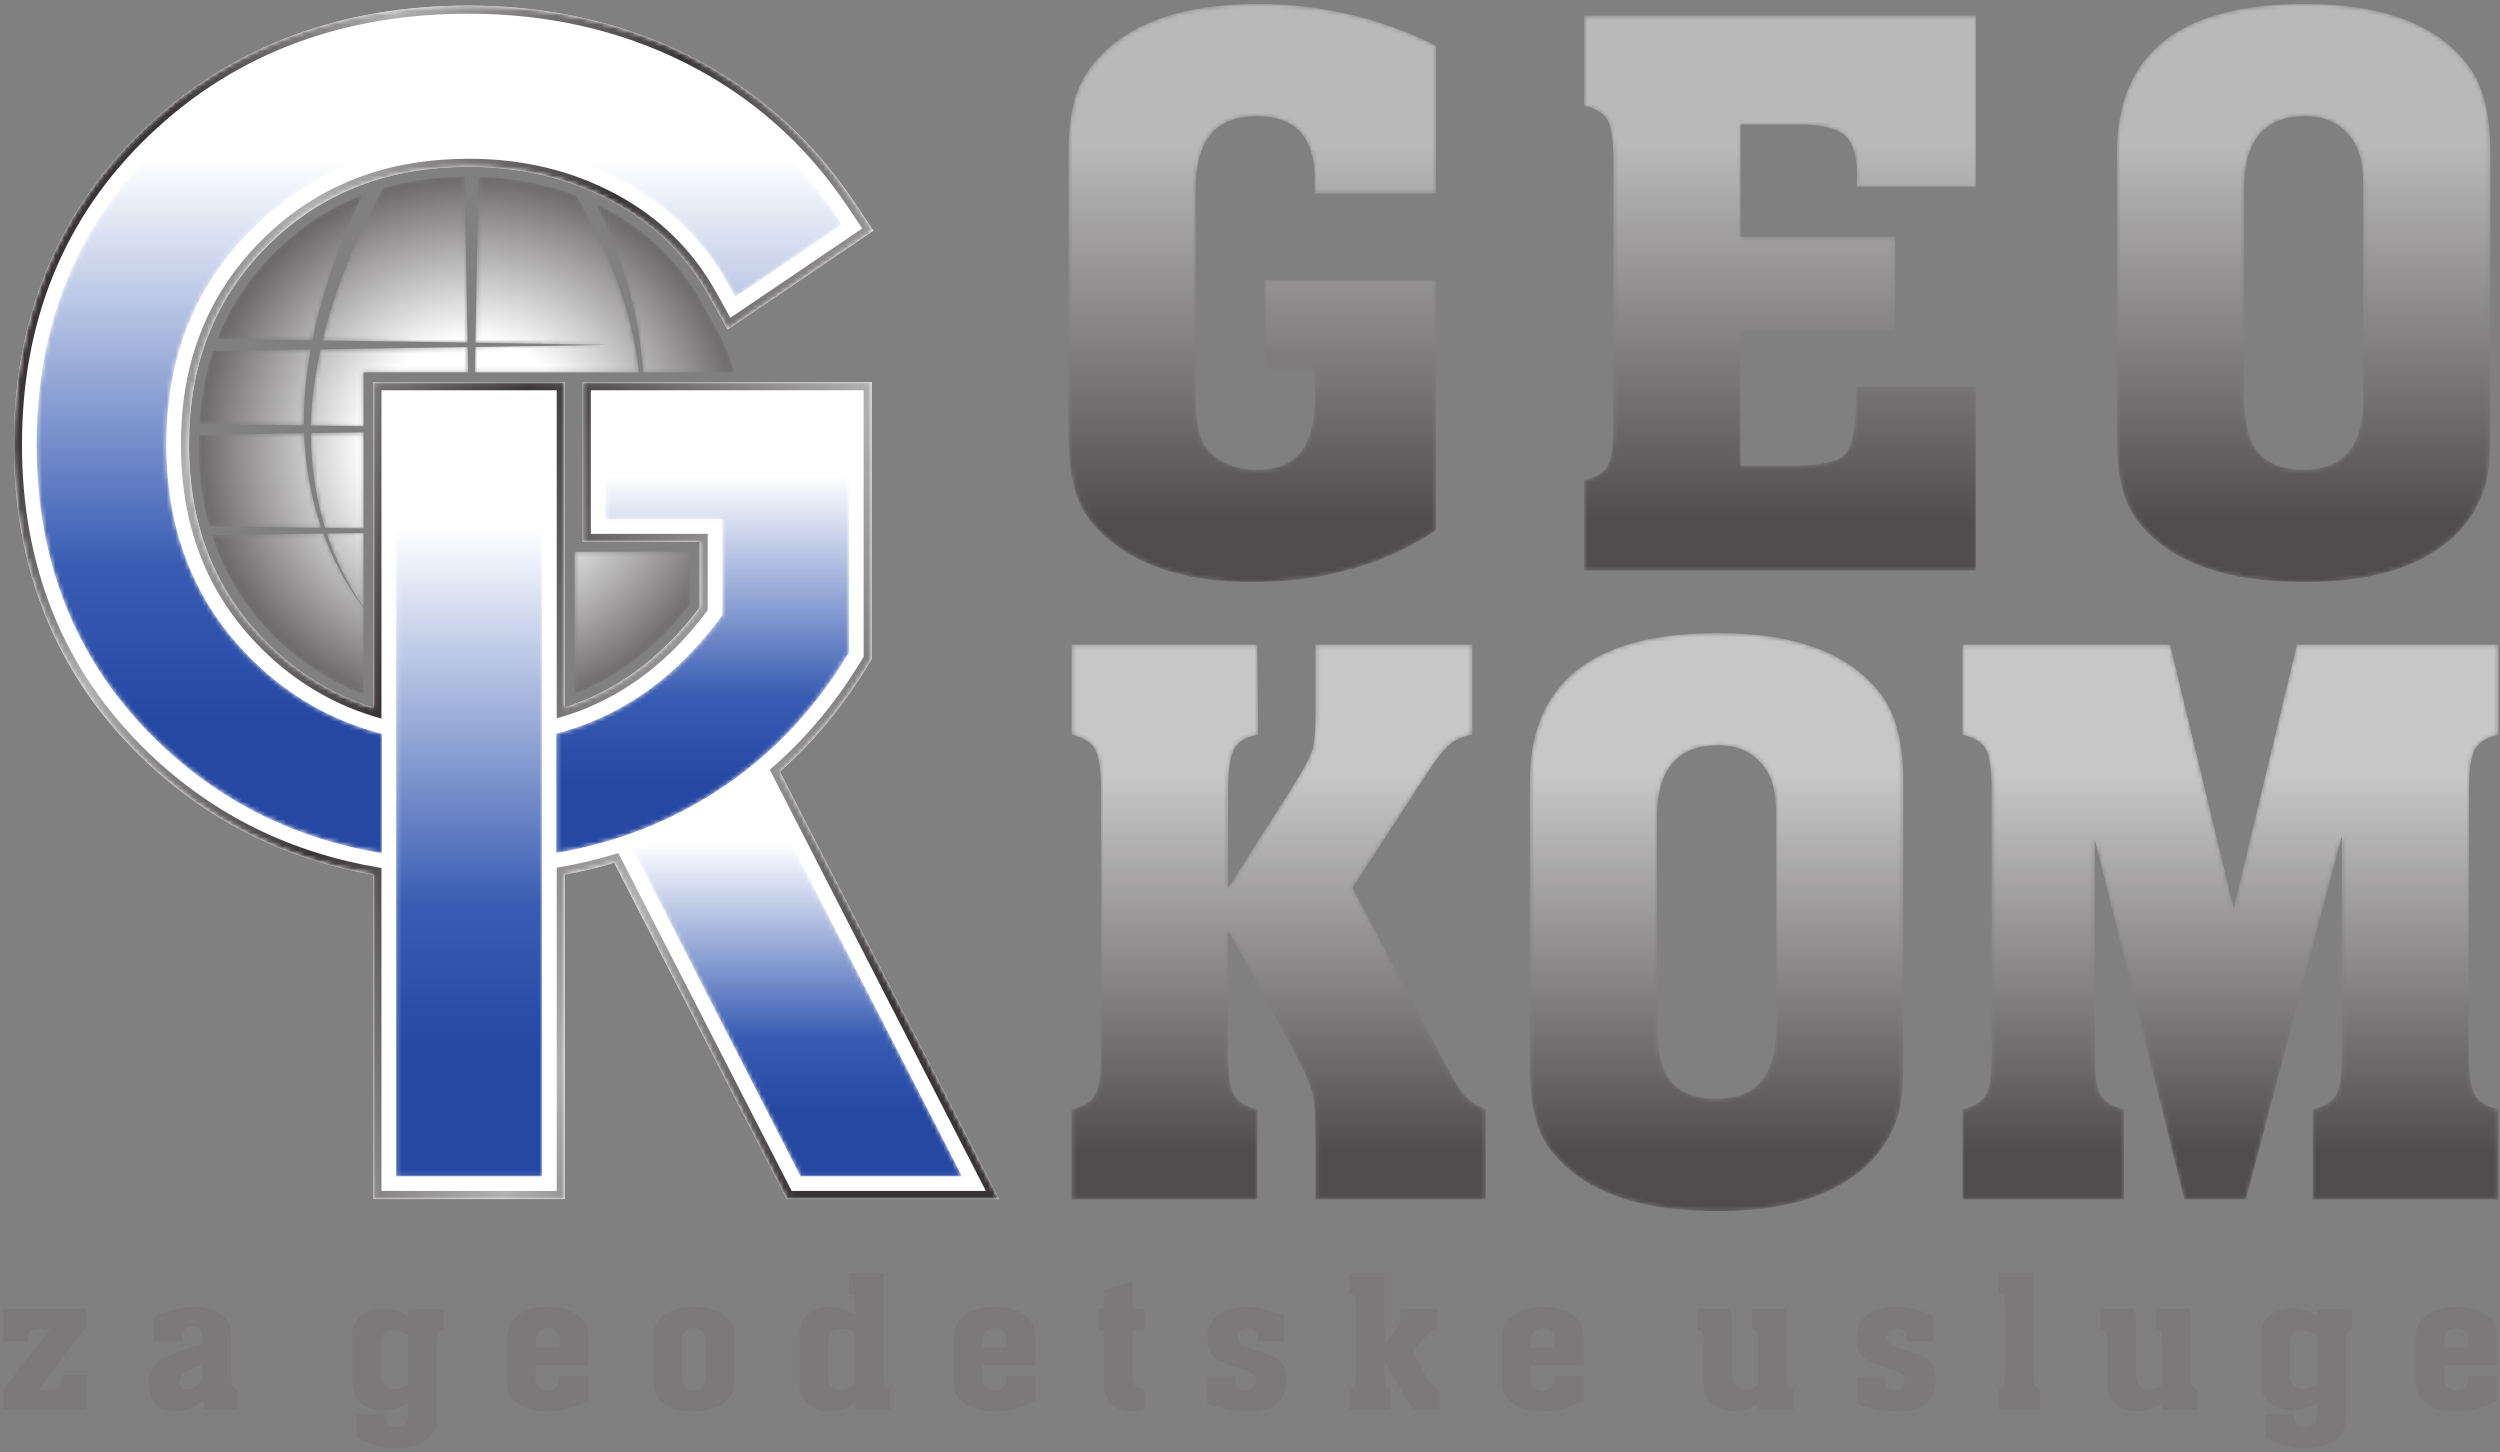 <svg width="563" height="327" viewBox="0 0 563 327" fill="none" xmlns="http://www.w3.org/2000/svg">
<rect x="0" y="0" width="563" height="327" fill="#808080" stroke="none"/>
<mask id="mask0_1_3" style="mask-type:alpha" maskUnits="userSpaceOnUse" x="44" y="39" width="124" height="123">
<path d="M68.971 85.423C69.234 83.167 69.573 80.923 69.97 78.693L47.969 79.02C47.75 79.678 47.542 80.341 47.347 81.008L47.287 81.208C47.229 81.409 47.173 81.609 47.116 81.811L47.059 82.014L46.952 82.417L46.898 82.621L46.894 82.635C46.664 83.507 46.453 84.386 46.263 85.277L46.22 85.482C46.132 85.894 46.048 86.31 45.968 86.726L45.931 86.934C45.89 87.144 45.852 87.351 45.816 87.56L45.779 87.77L45.713 88.155L45.708 88.19L45.673 88.4L45.579 88.994L45.565 89.079L45.48 89.664V89.666L45.45 89.88L45.448 89.894L45.392 90.302L45.364 90.516L45.336 90.727L45.285 91.14L45.282 91.154L45.258 91.367L45.209 91.797L45.185 92.012L45.163 92.227C45.083 93.126 45.007 94.032 44.931 94.944L44.899 95.429L68.428 95.794C68.38 92.325 68.557 88.852 68.971 85.417V85.423ZM48.949 76.314L70.365 76.629C72.465 65.916 76.798 53.919 81.585 43.939C81.365 44.027 81.141 44.115 80.92 44.202L80.913 44.204C80.72 44.282 80.526 44.362 80.333 44.442L80.175 44.506L79.611 44.747L79.557 44.768C79.352 44.858 79.148 44.948 78.944 45.038L78.907 45.052C78.486 45.241 78.067 45.435 77.648 45.634L77.555 45.676C77.373 45.764 77.191 45.851 77.01 45.941L76.88 46.004C76.702 46.092 76.525 46.181 76.348 46.27L76.241 46.326L75.733 46.589L75.679 46.617L75.358 46.787L75.081 46.938L75.039 46.959L74.721 47.133L74.462 47.277L74.405 47.312L74.087 47.489L73.824 47.641L73.457 47.855L73.208 48.002L72.813 48.237L72.595 48.371L72.184 48.624L71.943 48.776L71.897 48.805L71.588 49.002L71.556 49.023L71.329 49.169L70.947 49.418L70.714 49.575L70.299 49.855L70.115 49.979L69.669 50.288L69.499 50.408L69.03 50.743L68.906 50.835L68.436 51.178L68.28 51.294L67.845 51.623L67.68 51.748L67.211 52.114L67.103 52.197C66.939 52.325 66.776 52.455 66.613 52.586L66.503 52.676C66.332 52.814 66.162 52.953 65.992 53.095L65.926 53.152C65.755 53.294 65.584 53.437 65.414 53.583L65.32 53.66C65.158 53.798 64.997 53.938 64.838 54.078L64.74 54.163C64.56 54.319 64.381 54.478 64.203 54.638L64.185 54.652L64.147 54.687C63.978 54.838 63.808 54.992 63.641 55.146L63.607 55.181L63.577 55.209C63.215 55.542 62.856 55.881 62.5 56.227L62.458 56.269L62.448 56.276L62.422 56.297C62.244 56.471 62.066 56.645 61.889 56.82C61.719 56.99 61.552 57.157 61.384 57.327L61.269 57.444C61.111 57.606 60.954 57.768 60.798 57.929L60.782 57.95L60.77 57.964C60.6 58.142 60.435 58.317 60.269 58.495L60.244 58.523L60.242 58.525C60.075 58.703 59.91 58.882 59.747 59.059L59.714 59.094L59.663 59.151C59.52 59.308 59.377 59.466 59.236 59.626L59.198 59.668L59.148 59.724L58.736 60.197L58.689 60.254L58.641 60.31C58.502 60.471 58.362 60.635 58.225 60.798L58.137 60.904L57.746 61.372L57.634 61.508C57.508 61.664 57.381 61.819 57.255 61.977L57.175 62.079L56.804 62.548L56.683 62.705L56.342 63.15L56.232 63.298L55.892 63.75L55.767 63.922L55.45 64.361L55.332 64.524L55.043 64.936L54.885 65.161L54.624 65.544L54.462 65.783L54.197 66.182L54.066 66.384L53.81 66.781L53.669 67L53.648 67.035L53.455 67.343L53.439 67.371L53.273 67.638L53.263 67.652L53.076 67.962L53.05 68.011L52.904 68.25L52.675 68.639L52.522 68.9L52.306 69.279L52.123 69.605L51.955 69.908L51.817 70.157L51.648 70.474L51.636 70.496L51.478 70.79L51.313 71.108L51.291 71.15L51.04 71.643L50.967 71.788L50.734 72.26L50.641 72.453L50.419 72.915L50.333 73.099L50.098 73.608L50.042 73.731C49.96 73.914 49.878 74.098 49.798 74.282L49.747 74.397C49.661 74.593 49.575 74.79 49.493 74.99L49.485 75.011C49.396 75.224 49.306 75.437 49.22 75.651L49.208 75.679C49.12 75.893 49.035 76.108 48.951 76.324L48.949 76.327V76.314ZM61.269 57.448C61.111 57.609 60.954 57.771 60.798 57.933ZM60.77 57.961C60.6 58.138 60.433 58.313 60.269 58.491ZM60.242 58.52C60.075 58.698 59.91 58.877 59.747 59.054ZM59.663 59.148C59.521 59.306 59.377 59.463 59.236 59.623ZM105.322 77.168L104.622 39.777L104.163 39.783L104.017 39.784L103.716 39.791L103.415 39.798H103.393L103.116 39.805L102.815 39.812L102.763 39.814L102.216 39.835L101.919 39.849L101.873 39.851L101.393 39.872L101.322 39.876L101.025 39.89L100.742 39.904L100.728 39.906L100.431 39.92L100.369 39.924L99.876 39.96L99.84 39.964L99.545 39.985L99.519 39.987L99.252 40.008L98.957 40.036L98.895 40.04L98.414 40.082L98.37 40.085L98.079 40.114L97.542 40.17L97.495 40.173L97.203 40.209L96.952 40.237L96.515 40.286L96.128 40.335L96.044 40.349L95.755 40.385L95.288 40.448L95.179 40.462L94.891 40.504L94.662 40.539L94.604 40.547L94.319 40.589L94.297 40.593L93.902 40.656L93.461 40.728L93.217 40.77L92.789 40.845L92.38 40.919L92.328 40.926L92.045 40.983L91.763 41.039L91.338 41.123L90.939 41.202L90.574 41.28L90.201 41.362L90.082 41.39L89.802 41.453L89.529 41.517L89.525 41.518L89.248 41.582L89.226 41.588L88.759 41.699L88.693 41.713L88.418 41.783L88.4 41.788L88.009 41.888L87.75 41.958L87.381 42.056L87.319 42.07L87.046 42.145L87.006 42.152L86.663 42.249L86.228 42.373C80.441 52.764 75.352 65.118 72.629 76.664L105.322 77.171V77.168ZM68.484 97.56L44.793 97.925V97.961L44.791 97.996V98.031L44.79 98.066V98.101L44.788 98.136V98.172L44.786 98.207V98.242V98.277L44.783 98.312V98.348V98.383L44.778 98.686L44.776 98.721V98.757V98.791L44.774 98.827V98.862V98.897L44.772 99.067L44.769 99.102V99.172V99.207V99.243L44.767 99.278V99.313V99.383V99.419L44.766 99.454V99.489V99.524L44.764 100.069V100.104V100.139C44.764 100.383 44.766 100.626 44.767 100.867V100.923L44.769 101.045L44.778 101.647V101.704L44.779 101.725C44.793 102.469 44.817 103.209 44.853 103.943L44.857 104.031V104.038L44.862 104.094C44.871 104.308 44.883 104.523 44.895 104.737L44.899 104.8L44.907 104.932L44.945 105.52L44.947 105.569L44.953 105.641L44.997 106.225L45.009 106.387L45.061 106.989L45.069 107.089L45.077 107.161L45.128 107.711L45.159 107.994L45.209 108.462L45.237 108.718L45.3 109.255L45.326 109.456L45.386 109.929L45.43 110.252L45.484 110.634L45.532 110.963L45.601 111.423L45.661 111.808L45.673 111.88L45.721 112.164L45.723 112.171L45.781 112.514L45.845 112.877L45.897 113.162L45.985 113.625L46.036 113.894L46.118 114.307L46.182 114.618L46.275 115.06L46.332 115.316L46.427 115.749L46.503 116.073L46.569 116.35L46.579 116.399L46.686 116.834L46.703 116.898L46.77 117.173L46.774 117.18L46.838 117.433L46.84 117.44L46.912 117.713L46.986 117.986L47.04 118.192L47.059 118.255L47.133 118.526L72.382 118.903C70.038 112.071 68.749 104.856 68.484 97.597V97.56ZM73.203 118.881L81.883 119.015V97.352L70.002 97.536C70.018 104.756 71.066 111.981 73.203 118.881V118.881ZM88.097 119.11L106.116 119.388L105.695 96.986L88.097 97.257V119.11ZM70.88 85.655C70.361 89.008 70.074 92.412 70.004 95.823L81.883 96.006V83.87H105.447L105.34 78.145L72.164 78.655C71.662 80.975 71.231 83.31 70.88 85.655ZM88.097 96.102L105.683 96.374L105.564 90.082H88.097V96.102ZM134.275 45.981C140.05 57.828 144.161 70.836 144.755 83.87H165.308C163.325 76.764 161.37 74.249 157.668 67.603C152.752 58.779 145.781 52.111 136.91 47.321L136.543 47.126L136.501 47.104L136.461 47.083L136.455 47.079L136.419 47.058L136.38 47.037L136.132 46.907L136.092 46.886L136.05 46.865L135.969 46.823L135.926 46.802L135.886 46.781L135.803 46.739L135.763 46.717L135.679 46.675L135.639 46.654L135.597 46.633L135.558 46.612L135.474 46.57L135.434 46.548L135.392 46.527L135.35 46.506L135.308 46.485L135.268 46.464L135.226 46.443L135.185 46.422L134.979 46.32L134.937 46.299L134.895 46.278L134.855 46.257L134.813 46.235L134.772 46.214L134.729 46.193L134.482 46.071L134.44 46.05L134.399 46.029L134.356 46.008L134.316 45.987L134.275 45.966V45.981ZM144.765 90.082C144.654 92.615 144.399 95.141 143.983 97.652C143.981 97.68 143.978 97.709 143.971 97.736C143.907 98.123 143.844 98.508 143.77 98.893C143.651 99.573 143.517 100.251 143.367 100.929C143.98 97.315 144.245 93.692 144.213 90.082H135.248V118.039H161.572V127.024C165.505 119.003 167.712 109.998 167.712 100.483C167.668 96.976 167.329 93.495 166.722 90.082H144.765ZM143.87 83.87C142.456 69.845 136.864 56.174 129.796 44.055L129.467 43.93H129.466L129.344 43.881L129.022 43.761L128.948 43.733L128.513 43.573L128.474 43.559L128.143 43.441L128.128 43.437L127.901 43.358L127.81 43.33L127.558 43.242L127.476 43.214L127.143 43.1L127.078 43.079L126.984 43.044L126.71 42.955L126.519 42.898L126.475 42.884L126.14 42.781L126.116 42.774L126.044 42.752L125.669 42.637L125.592 42.616L125.148 42.484L125.131 42.478L124.794 42.38L124.741 42.366L124.516 42.303L124.456 42.289L124.177 42.209L124.119 42.195L123.78 42.104L123.69 42.083L123.611 42.062L123.23 41.959L123.188 41.953L122.846 41.864L122.525 41.785L122.421 41.757L122.224 41.708L122.166 41.694L121.739 41.592L121.734 41.59L121.398 41.512L121.347 41.505L121.151 41.456L120.898 41.399L120.712 41.357L120.369 41.281L120.08 41.225L119.942 41.197L119.691 41.147L119.683 41.145L119.338 41.075L119.266 41.061L119.19 41.047L118.827 40.976L118.769 40.962L118.647 40.941L118.302 40.878L118.272 40.874L117.955 40.817L117.879 40.803L117.648 40.768L117.608 40.761L117.275 40.705L117.261 40.703L116.914 40.646L116.611 40.597L116.567 40.59L116.274 40.548L116.218 40.541L115.871 40.492L115.532 40.442H115.521L115.272 40.407L115.172 40.393L114.821 40.351L114.768 40.344L114.472 40.309L114.442 40.305L114.141 40.27L114.122 40.268L113.77 40.226L113.76 40.224L113.419 40.189L113.387 40.185L113.138 40.157L112.976 40.142C112.537 40.1 112.098 40.059 111.658 40.023L111.305 39.995L111.029 39.974L110.889 39.966L110.597 39.945L110.243 39.924C109.811 39.896 109.38 39.875 108.946 39.854L108.777 39.847C108.436 39.833 108.095 39.826 107.754 39.812L107.053 77.205L136.95 77.667L107.034 78.13L106.926 83.881H143.87V83.87ZM106.811 90.082L106.692 96.391L123.181 96.645V90.082H106.811ZM123.181 96.714L106.682 96.97L106.262 119.392L113.88 119.509L106.257 119.627L106.188 123.314L106.118 119.631L88.097 119.908V158.809C93.888 160.472 99.982 161.363 106.188 161.363C112.083 161.363 117.784 160.541 123.181 159.009V96.714ZM81.883 120.004L73.588 120.131C75.536 126.003 78.28 131.615 81.883 136.754V120.004ZM81.883 136.924C78.017 131.813 75.009 126.136 72.821 120.143L47.742 120.525C47.867 120.915 47.997 121.307 48.131 121.694L48.147 121.743C48.227 121.98 48.31 122.216 48.394 122.449L48.43 122.544C48.512 122.772 48.596 123 48.681 123.227L48.699 123.276C48.843 123.657 48.99 124.036 49.142 124.413L49.298 124.796L49.435 125.125L49.497 125.271C49.581 125.473 49.669 125.674 49.757 125.875L49.8 125.975C49.892 126.185 49.984 126.392 50.08 126.599L50.134 126.719L50.287 127.055L50.293 127.069L50.471 127.442L50.639 127.793L50.68 127.881L50.943 128.416L51.071 128.669L51.282 129.082L51.422 129.349L51.588 129.664L51.786 130.031L51.959 130.35L52.041 130.494C52.142 130.677 52.244 130.861 52.348 131.043L52.444 131.208L52.685 131.627L52.849 131.9L53.024 132.194L53.028 132.201L53.247 132.558L53.258 132.572L53.411 132.821L53.603 133.126L53.86 133.529L53.995 133.739L54.183 134.026L54.456 134.439L54.58 134.62L54.895 135.079L55.039 135.287L55.346 135.724L55.472 135.895L55.725 136.246L55.914 136.504L56.18 136.857L56.327 137.054C56.445 137.208 56.563 137.361 56.681 137.515L56.796 137.663L57.178 138.145L57.271 138.261L57.606 138.674L57.72 138.815C57.856 138.979 57.993 139.142 58.131 139.306L58.193 139.382C58.338 139.551 58.484 139.723 58.631 139.893L58.713 139.988C58.861 140.158 59.011 140.328 59.16 140.497L59.218 140.561C59.367 140.727 59.517 140.892 59.667 141.057L59.697 141.093L59.707 141.107L59.709 141.108C59.858 141.272 60.008 141.433 60.161 141.597L60.267 141.711C60.423 141.876 60.581 142.042 60.738 142.207L60.798 142.271C60.956 142.434 61.115 142.598 61.275 142.76L61.384 142.869C61.546 143.035 61.709 143.198 61.875 143.36C67.674 149.093 74.333 153.448 81.883 156.296V136.924V136.924ZM129.395 124.251V156.208C131.306 155.467 133.176 154.624 134.991 153.672C143.104 149.423 149.82 143.281 155.358 136.046V124.251H129.395Z" fill="white"/>
</mask>
<g mask="url(#mask0_1_3)">
<path fill-rule="evenodd" clip-rule="evenodd" d="M68.971 85.423C69.234 83.167 69.573 80.923 69.97 78.693L47.969 79.02C47.75 79.678 47.542 80.341 47.347 81.008L47.287 81.208C47.229 81.409 47.173 81.609 47.116 81.811L47.059 82.014L46.952 82.417L46.898 82.621L46.894 82.635C46.664 83.507 46.453 84.386 46.263 85.277L46.22 85.482C46.132 85.894 46.048 86.31 45.968 86.726L45.931 86.934C45.89 87.144 45.852 87.351 45.816 87.56L45.779 87.77L45.713 88.155L45.708 88.19L45.673 88.4L45.579 88.994L45.565 89.079L45.48 89.664V89.666L45.45 89.88L45.448 89.894L45.392 90.302L45.364 90.516L45.336 90.727L45.285 91.14L45.282 91.154L45.258 91.367L45.209 91.797L45.185 92.012L45.163 92.227C45.083 93.126 45.007 94.032 44.931 94.944L44.899 95.429L68.428 95.794C68.38 92.325 68.557 88.852 68.971 85.417V85.423ZM48.949 76.314L70.365 76.629C72.465 65.916 76.798 53.919 81.585 43.939C81.365 44.027 81.141 44.115 80.92 44.202L80.913 44.204C80.72 44.282 80.526 44.362 80.333 44.442L80.175 44.506L79.611 44.747L79.557 44.768C79.352 44.858 79.148 44.948 78.944 45.038L78.907 45.052C78.486 45.241 78.067 45.435 77.648 45.634L77.555 45.676C77.373 45.764 77.191 45.851 77.01 45.941L76.88 46.004C76.702 46.092 76.525 46.181 76.348 46.27L76.241 46.326L75.733 46.589L75.679 46.617L75.358 46.787L75.081 46.938L75.039 46.959L74.721 47.133L74.462 47.277L74.405 47.312L74.087 47.489L73.824 47.641L73.457 47.855L73.208 48.002L72.813 48.237L72.595 48.371L72.184 48.624L71.943 48.776L71.897 48.805L71.588 49.002L71.556 49.023L71.329 49.169L70.947 49.418L70.714 49.575L70.299 49.855L70.115 49.979L69.669 50.288L69.499 50.408L69.03 50.743L68.906 50.835L68.436 51.178L68.28 51.294L67.845 51.623L67.68 51.748L67.211 52.114L67.103 52.197C66.939 52.325 66.776 52.455 66.613 52.586L66.503 52.676C66.332 52.814 66.162 52.953 65.992 53.095L65.926 53.152C65.755 53.294 65.584 53.437 65.414 53.583L65.32 53.66C65.158 53.798 64.997 53.938 64.838 54.078L64.74 54.163C64.56 54.319 64.381 54.478 64.203 54.638L64.185 54.652L64.147 54.687C63.978 54.838 63.808 54.992 63.641 55.146L63.607 55.181L63.577 55.209C63.215 55.542 62.856 55.881 62.5 56.227L62.458 56.269L62.448 56.276L62.422 56.297C62.244 56.471 62.066 56.645 61.889 56.82C61.719 56.99 61.552 57.157 61.384 57.327L61.269 57.444C61.111 57.606 60.954 57.768 60.798 57.929L60.782 57.95L60.77 57.964C60.6 58.142 60.435 58.317 60.269 58.495L60.244 58.523L60.242 58.525C60.075 58.703 59.91 58.882 59.747 59.059L59.714 59.094L59.663 59.151C59.52 59.308 59.377 59.466 59.236 59.626L59.198 59.668L59.148 59.724L58.736 60.197L58.689 60.254L58.641 60.31C58.502 60.471 58.362 60.635 58.225 60.798L58.137 60.904L57.746 61.372L57.634 61.508C57.508 61.664 57.381 61.819 57.255 61.977L57.175 62.079L56.804 62.548L56.683 62.705L56.342 63.15L56.232 63.298L55.892 63.75L55.767 63.922L55.45 64.361L55.332 64.524L55.043 64.936L54.885 65.161L54.624 65.544L54.462 65.783L54.197 66.182L54.066 66.384L53.81 66.781L53.669 67L53.648 67.035L53.455 67.343L53.439 67.371L53.273 67.638L53.263 67.652L53.076 67.962L53.05 68.011L52.904 68.25L52.675 68.639L52.522 68.9L52.306 69.279L52.123 69.605L51.955 69.908L51.817 70.157L51.648 70.474L51.636 70.496L51.478 70.79L51.313 71.108L51.291 71.15L51.04 71.643L50.967 71.788L50.734 72.26L50.641 72.453L50.419 72.915L50.333 73.099L50.098 73.608L50.042 73.731C49.96 73.914 49.878 74.098 49.798 74.282L49.747 74.397C49.661 74.593 49.575 74.79 49.493 74.99L49.485 75.011C49.396 75.224 49.306 75.437 49.22 75.651L49.208 75.679C49.12 75.893 49.035 76.108 48.951 76.324L48.949 76.327V76.314ZM61.269 57.448C61.111 57.609 60.954 57.771 60.798 57.933ZM60.77 57.961C60.6 58.138 60.433 58.313 60.269 58.491ZM60.242 58.52C60.075 58.698 59.91 58.877 59.747 59.054ZM59.663 59.148C59.521 59.306 59.377 59.463 59.236 59.623ZM105.322 77.168L104.622 39.777L104.163 39.783L104.017 39.784L103.716 39.791L103.415 39.798H103.393L103.116 39.805L102.815 39.812L102.763 39.814L102.216 39.835L101.919 39.849L101.873 39.851L101.393 39.872L101.322 39.876L101.025 39.89L100.742 39.904L100.728 39.906L100.431 39.92L100.369 39.924L99.876 39.96L99.84 39.964L99.545 39.985L99.519 39.987L99.252 40.008L98.957 40.036L98.895 40.04L98.414 40.082L98.37 40.085L98.079 40.114L97.542 40.17L97.495 40.173L97.203 40.209L96.952 40.237L96.515 40.286L96.128 40.335L96.044 40.349L95.755 40.385L95.288 40.448L95.179 40.462L94.891 40.504L94.662 40.539L94.604 40.547L94.319 40.589L94.297 40.593L93.902 40.656L93.461 40.728L93.217 40.77L92.789 40.845L92.38 40.919L92.328 40.926L92.045 40.983L91.763 41.039L91.338 41.123L90.939 41.202L90.574 41.28L90.201 41.362L90.082 41.39L89.802 41.453L89.529 41.517L89.525 41.518L89.248 41.582L89.226 41.588L88.759 41.699L88.693 41.713L88.418 41.783L88.4 41.788L88.009 41.888L87.75 41.958L87.381 42.056L87.319 42.07L87.046 42.145L87.006 42.152L86.663 42.249L86.228 42.373C80.441 52.764 75.352 65.118 72.629 76.664L105.322 77.171V77.168ZM68.484 97.56L44.793 97.925V97.961L44.791 97.996V98.031L44.79 98.066V98.101L44.788 98.136V98.172L44.786 98.207V98.242V98.277L44.783 98.312V98.348V98.383L44.778 98.686L44.776 98.721V98.757V98.791L44.774 98.827V98.862V98.897L44.772 99.067L44.769 99.102V99.172V99.207V99.243L44.767 99.278V99.313V99.383V99.419L44.766 99.454V99.489V99.524L44.764 100.069V100.104V100.139C44.764 100.383 44.766 100.626 44.767 100.867V100.923L44.769 101.045L44.778 101.647V101.704L44.779 101.725C44.793 102.469 44.817 103.209 44.853 103.943L44.857 104.031V104.038L44.862 104.094C44.871 104.308 44.883 104.523 44.895 104.737L44.899 104.8L44.907 104.932L44.945 105.52L44.947 105.569L44.953 105.641L44.997 106.225L45.009 106.387L45.061 106.989L45.069 107.089L45.077 107.161L45.128 107.711L45.159 107.994L45.209 108.462L45.237 108.718L45.3 109.255L45.326 109.456L45.386 109.929L45.43 110.252L45.484 110.634L45.532 110.963L45.601 111.423L45.661 111.808L45.673 111.88L45.721 112.164L45.723 112.171L45.781 112.514L45.845 112.877L45.897 113.162L45.985 113.625L46.036 113.894L46.118 114.307L46.182 114.618L46.275 115.06L46.332 115.316L46.427 115.749L46.503 116.073L46.569 116.35L46.579 116.399L46.686 116.834L46.703 116.898L46.77 117.173L46.774 117.18L46.838 117.433L46.84 117.44L46.912 117.713L46.986 117.986L47.04 118.192L47.059 118.255L47.133 118.526L72.382 118.903C70.038 112.071 68.749 104.856 68.484 97.597V97.56ZM73.203 118.881L81.883 119.015V97.352L70.002 97.536C70.018 104.756 71.066 111.981 73.203 118.881V118.881ZM88.097 119.11L106.116 119.388L105.695 96.986L88.097 97.257V119.11ZM70.88 85.655C70.361 89.008 70.074 92.412 70.004 95.823L81.883 96.006V83.87H105.447L105.34 78.145L72.164 78.655C71.662 80.975 71.231 83.31 70.88 85.655ZM88.097 96.102L105.683 96.374L105.564 90.082H88.097V96.102ZM134.275 45.981C140.05 57.828 144.161 70.836 144.755 83.87H165.308C163.325 76.764 161.37 74.249 157.668 67.603C152.752 58.779 145.781 52.111 136.91 47.321L136.543 47.126L136.501 47.104L136.461 47.083L136.455 47.079L136.419 47.058L136.38 47.037L136.132 46.907L136.092 46.886L136.05 46.865L135.969 46.823L135.926 46.802L135.886 46.781L135.803 46.739L135.763 46.717L135.679 46.675L135.639 46.654L135.597 46.633L135.558 46.612L135.474 46.57L135.434 46.548L135.392 46.527L135.35 46.506L135.308 46.485L135.268 46.464L135.226 46.443L135.185 46.422L134.979 46.32L134.937 46.299L134.895 46.278L134.855 46.257L134.813 46.235L134.772 46.214L134.729 46.193L134.482 46.071L134.44 46.05L134.399 46.029L134.356 46.008L134.316 45.987L134.275 45.966V45.981ZM144.765 90.082C144.654 92.615 144.399 95.141 143.983 97.652C143.981 97.68 143.978 97.709 143.971 97.736C143.907 98.123 143.844 98.508 143.77 98.893C143.651 99.573 143.517 100.251 143.367 100.929C143.98 97.315 144.245 93.692 144.213 90.082H135.248V118.039H161.572V127.024C165.505 119.003 167.712 109.998 167.712 100.483C167.668 96.976 167.329 93.495 166.722 90.082H144.765ZM143.87 83.87C142.456 69.845 136.864 56.174 129.796 44.055L129.467 43.93H129.466L129.344 43.881L129.022 43.761L128.948 43.733L128.513 43.573L128.474 43.559L128.143 43.441L128.128 43.437L127.901 43.358L127.81 43.33L127.558 43.242L127.476 43.214L127.143 43.1L127.078 43.079L126.984 43.044L126.71 42.955L126.519 42.898L126.475 42.884L126.14 42.781L126.116 42.774L126.044 42.752L125.669 42.637L125.592 42.616L125.148 42.484L125.131 42.478L124.794 42.38L124.741 42.366L124.516 42.303L124.456 42.289L124.177 42.209L124.119 42.195L123.78 42.104L123.69 42.083L123.611 42.062L123.23 41.959L123.188 41.953L122.846 41.864L122.525 41.785L122.421 41.757L122.224 41.708L122.166 41.694L121.739 41.592L121.734 41.59L121.398 41.512L121.347 41.505L121.151 41.456L120.898 41.399L120.712 41.357L120.369 41.281L120.08 41.225L119.942 41.197L119.691 41.147L119.683 41.145L119.338 41.075L119.266 41.061L119.19 41.047L118.827 40.976L118.769 40.962L118.647 40.941L118.302 40.878L118.272 40.874L117.955 40.817L117.879 40.803L117.648 40.768L117.608 40.761L117.275 40.705L117.261 40.703L116.914 40.646L116.611 40.597L116.567 40.59L116.274 40.548L116.218 40.541L115.871 40.492L115.532 40.442H115.521L115.272 40.407L115.172 40.393L114.821 40.351L114.768 40.344L114.472 40.309L114.442 40.305L114.141 40.27L114.122 40.268L113.77 40.226L113.76 40.224L113.419 40.189L113.387 40.185L113.138 40.157L112.976 40.142C112.537 40.1 112.098 40.059 111.658 40.023L111.305 39.995L111.029 39.974L110.889 39.966L110.597 39.945L110.243 39.924C109.811 39.896 109.38 39.875 108.946 39.854L108.777 39.847C108.436 39.833 108.095 39.826 107.754 39.812L107.053 77.205L136.95 77.667L107.034 78.13L106.926 83.881H143.87V83.87ZM106.811 90.082L106.692 96.391L123.181 96.645V90.082H106.811ZM123.181 96.714L106.682 96.97L106.262 119.392L113.88 119.509L106.257 119.627L106.188 123.314L106.118 119.631L88.097 119.908V158.809C93.888 160.472 99.982 161.363 106.188 161.363C112.083 161.363 117.784 160.541 123.181 159.009V96.714ZM81.883 120.004L73.588 120.131C75.536 126.003 78.28 131.615 81.883 136.754V120.004ZM81.883 136.924C78.017 131.813 75.009 126.136 72.821 120.143L47.742 120.525C47.867 120.915 47.997 121.307 48.131 121.694L48.147 121.743C48.227 121.98 48.31 122.216 48.394 122.449L48.43 122.544C48.512 122.772 48.596 123 48.681 123.227L48.699 123.276C48.843 123.657 48.99 124.036 49.142 124.413L49.298 124.796L49.435 125.125L49.497 125.271C49.581 125.473 49.669 125.674 49.757 125.875L49.8 125.975C49.892 126.185 49.984 126.392 50.08 126.599L50.134 126.719L50.287 127.055L50.293 127.069L50.471 127.442L50.639 127.793L50.68 127.881L50.943 128.416L51.071 128.669L51.282 129.082L51.422 129.349L51.588 129.664L51.786 130.031L51.959 130.35L52.041 130.494C52.142 130.677 52.244 130.861 52.348 131.043L52.444 131.208L52.685 131.627L52.849 131.9L53.024 132.194L53.028 132.201L53.247 132.558L53.258 132.572L53.411 132.821L53.603 133.126L53.86 133.529L53.995 133.739L54.183 134.026L54.456 134.439L54.58 134.62L54.895 135.079L55.039 135.287L55.346 135.724L55.472 135.895L55.725 136.246L55.914 136.504L56.18 136.857L56.327 137.054C56.445 137.208 56.563 137.361 56.681 137.515L56.796 137.663L57.178 138.145L57.271 138.261L57.606 138.674L57.72 138.815C57.856 138.979 57.993 139.142 58.131 139.306L58.193 139.382C58.338 139.551 58.484 139.723 58.631 139.893L58.713 139.988C58.861 140.158 59.011 140.328 59.16 140.497L59.218 140.561C59.367 140.727 59.517 140.892 59.667 141.057L59.697 141.093L59.707 141.107L59.709 141.108C59.858 141.272 60.008 141.433 60.161 141.597L60.267 141.711C60.423 141.876 60.581 142.042 60.738 142.207L60.798 142.271C60.956 142.434 61.115 142.598 61.275 142.76L61.384 142.869C61.546 143.035 61.709 143.198 61.875 143.36C67.674 149.093 74.333 153.448 81.883 156.296V136.924V136.924ZM129.395 124.251V156.208C131.306 155.467 133.176 154.624 134.991 153.672C143.104 149.423 149.82 143.281 155.358 136.046V124.251H129.395Z" fill="url(#paint0_radial_1_3)"/>
</g>
<path fill-rule="evenodd" clip-rule="evenodd" d="M175.633 173.776L225.009 270.027H177.163L138.321 194.306C134.666 195.387 130.951 196.263 127.201 196.945V270.027H84.075V197.015C64.299 193.516 46.856 184.914 32.294 170.951C12.29 151.767 3.122 127.623 3.122 100.101C3.122 72.531 12.284 48.326 32.36 29.132C52.663 9.724 77.708 1.26 105.535 1.26C122.9 1.26 139.784 4.764 155.332 12.617C170.429 20.243 182.828 31.255 192.25 45.296L196.709 51.943L163.854 74.203L159.583 66.536C154.463 57.344 147.195 50.382 137.951 45.394C127.911 39.971 116.964 37.578 105.592 37.578C88.153 37.578 72.844 42.862 60.343 55.268C47.907 67.61 42.571 82.743 42.571 100.101C42.571 117.45 47.869 132.603 60.333 144.921C67.137 151.647 75.039 156.504 84.075 159.381V86.064H127.201V159.315C130.233 158.328 133.182 157.099 136.008 155.617C144.638 151.097 151.734 144.536 157.551 136.784V122.06H131.228V86.064H196.322V148.406L195.141 150.337C189.797 159.076 183.303 166.997 175.633 173.776" fill="white"/>
<mask id="mask1_1_3" style="mask-type:alpha" maskUnits="userSpaceOnUse" x="3" y="1" width="223" height="270">
<path d="M175.633 173.776L225.009 270.027H177.163L138.321 194.306C134.666 195.387 130.951 196.263 127.201 196.945V270.027H84.075V197.015C64.299 193.516 46.856 184.914 32.294 170.951C12.29 151.767 3.122 127.623 3.122 100.101C3.122 72.531 12.284 48.326 32.36 29.132C52.663 9.724 77.708 1.26 105.535 1.26C122.9 1.26 139.784 4.764 155.332 12.617C170.429 20.243 182.828 31.255 192.25 45.296L196.709 51.943L163.854 74.203L159.583 66.536C154.463 57.344 147.195 50.382 137.951 45.394C127.911 39.971 116.964 37.578 105.592 37.578C88.153 37.578 72.844 42.862 60.343 55.268C47.907 67.61 42.571 82.743 42.571 100.101C42.571 117.45 47.869 132.603 60.333 144.921C67.137 151.647 75.039 156.504 84.075 159.381V86.064H127.201V159.315C130.233 158.328 133.182 157.099 136.008 155.617C144.638 151.097 151.734 144.536 157.551 136.784V122.06H131.228V86.064H196.322V148.406L195.141 150.337C189.797 159.076 183.303 166.997 175.633 173.776V173.776ZM173.353 173.337L222.017 268.2H178.28L139.25 192.116C134.863 193.482 130.379 194.552 125.819 195.334L125.374 195.411V268.2H85.904V195.473L85.476 195.401C65.615 192.096 48.151 183.626 33.56 169.632C13.914 150.791 4.949 127.125 4.949 100.101C4.949 73.028 13.908 49.302 33.622 30.454C53.585 11.372 78.174 3.087 105.535 3.087C122.625 3.087 139.206 6.519 154.508 14.248C169.339 21.739 181.476 32.519 190.732 46.313L194.177 51.45L164.48 71.57L161.181 65.649C155.887 56.147 148.374 48.944 138.821 43.786C128.506 38.217 117.275 35.751 105.592 35.751C87.662 35.751 71.901 41.224 59.056 53.971C46.274 66.656 40.744 82.248 40.744 100.101C40.744 117.945 46.236 133.558 59.049 146.221C66.678 153.764 75.617 158.996 85.904 161.829V87.891H125.374V161.777C129.349 160.66 133.195 159.154 136.856 157.237C145.924 152.485 153.331 145.571 159.377 137.39V120.233H133.056V87.891H194.494V147.891L193.583 149.383C187.995 158.519 181.265 166.556 173.353 173.337" fill="white"/>
</mask>
<g mask="url(#mask1_1_3)">
<path fill-rule="evenodd" clip-rule="evenodd" d="M175.633 173.776L225.009 270.027H177.163L138.321 194.306C134.666 195.387 130.951 196.263 127.201 196.945V270.027H84.075V197.015C64.299 193.516 46.856 184.914 32.294 170.951C12.29 151.767 3.122 127.623 3.122 100.101C3.122 72.531 12.284 48.326 32.36 29.132C52.663 9.724 77.708 1.26 105.535 1.26C122.9 1.26 139.784 4.764 155.332 12.617C170.429 20.243 182.828 31.255 192.25 45.296L196.709 51.943L163.854 74.203L159.583 66.536C154.463 57.344 147.195 50.382 137.951 45.394C127.911 39.971 116.964 37.578 105.592 37.578C88.153 37.578 72.844 42.862 60.343 55.268C47.907 67.61 42.571 82.743 42.571 100.101C42.571 117.45 47.869 132.603 60.333 144.921C67.137 151.647 75.039 156.504 84.075 159.381V86.064H127.201V159.315C130.233 158.328 133.182 157.099 136.008 155.617C144.638 151.097 151.734 144.536 157.551 136.784V122.06H131.228V86.064H196.322V148.406L195.141 150.337C189.797 159.076 183.303 166.997 175.633 173.776V173.776ZM173.353 173.337L222.017 268.2H178.28L139.25 192.116C134.863 193.482 130.379 194.552 125.819 195.334L125.374 195.411V268.2H85.904V195.473L85.476 195.401C65.615 192.096 48.151 183.626 33.56 169.632C13.914 150.791 4.949 127.125 4.949 100.101C4.949 73.028 13.908 49.302 33.622 30.454C53.585 11.372 78.174 3.087 105.535 3.087C122.625 3.087 139.206 6.519 154.508 14.248C169.339 21.739 181.476 32.519 190.732 46.313L194.177 51.45L164.48 71.57L161.181 65.649C155.887 56.147 148.374 48.944 138.821 43.786C128.506 38.217 117.275 35.751 105.592 35.751C87.662 35.751 71.901 41.224 59.056 53.971C46.274 66.656 40.744 82.248 40.744 100.101C40.744 117.945 46.236 133.558 59.049 146.221C66.678 153.764 75.617 158.996 85.904 161.829V87.891H125.374V161.777C129.349 160.66 133.195 159.154 136.856 157.237C145.924 152.485 153.331 145.571 159.377 137.39V120.233H133.056V87.891H194.494V147.891L193.583 149.383C187.995 158.519 181.265 166.556 173.353 173.337" fill="url(#paint1_linear_1_3)"/>
</g>
<mask id="mask2_1_3" style="mask-type:alpha" maskUnits="userSpaceOnUse" x="142" y="175" width="75" height="90">
<path d="M170.928 175.814L216.632 264.91H180.289L142.579 191.4C147.508 189.68 152.303 187.576 156.93 185.066C161.933 182.353 166.595 179.261 170.928 175.814Z" fill="white"/>
</mask>
<g mask="url(#mask2_1_3)">
<path fill-rule="evenodd" clip-rule="evenodd" d="M170.928 175.814L216.632 264.91H180.289L142.579 191.4C147.508 189.68 152.303 187.576 156.93 185.066C161.933 182.353 166.595 179.261 170.928 175.814Z" fill="url(#paint2_linear_1_3)"/>
</g>
<mask id="mask3_1_3" style="mask-type:alpha" maskUnits="userSpaceOnUse" x="89" y="91" width="34" height="174">
<path d="M89.192 91.18H122.086V264.91H89.192V91.18Z" fill="white"/>
</mask>
<g mask="url(#mask3_1_3)">
<path fill-rule="evenodd" clip-rule="evenodd" d="M89.192 91.18H122.086V264.91H89.192V91.18Z" fill="url(#paint3_linear_1_3)"/>
</g>
<mask id="mask4_1_3" style="mask-type:alpha" maskUnits="userSpaceOnUse" x="8" y="6" width="182" height="187">
<path d="M86.016 192.156C67.253 189.034 50.271 181.102 35.837 167.259C16.84 149.04 8.238 126.234 8.238 100.102C8.238 73.879 16.86 51.029 35.897 32.832C55.209 14.37 78.967 6.377 105.535 6.377C122.126 6.377 138.18 9.686 153.024 17.185C167.369 24.43 179.049 34.803 188.001 48.146L189.621 50.562L165.605 66.834L164.054 64.047C158.458 54.003 150.505 46.355 140.383 40.891C129.585 35.06 117.837 32.461 105.592 32.461C86.749 32.461 70.18 38.3 56.74 51.635C43.353 64.921 37.455 81.33 37.455 100.102C37.455 118.868 43.319 135.3 56.736 148.559C65.304 157.029 75.141 162.445 86.016 165.262V192.156Z" fill="white"/>
</mask>
<g mask="url(#mask4_1_3)">
<path fill-rule="evenodd" clip-rule="evenodd" d="M86.016 192.156C67.253 189.034 50.271 181.102 35.837 167.259C16.84 149.04 8.238 126.234 8.238 100.102C8.238 73.879 16.86 51.029 35.897 32.832C55.209 14.37 78.967 6.377 105.535 6.377C122.126 6.377 138.18 9.686 153.024 17.185C167.369 24.43 179.049 34.803 188.001 48.146L189.621 50.562L165.605 66.834L164.054 64.047C158.458 54.003 150.505 46.355 140.383 40.891C129.585 35.06 117.837 32.461 105.592 32.461C86.749 32.461 70.18 38.3 56.74 51.635C43.353 64.921 37.455 81.33 37.455 100.102C37.455 118.868 43.319 135.3 56.736 148.559C65.304 157.029 75.141 162.445 86.016 165.262V192.156Z" fill="url(#paint4_linear_1_3)"/>
</g>
<mask id="mask5_1_3" style="mask-type:alpha" maskUnits="userSpaceOnUse" x="125" y="91" width="67" height="102">
<path d="M162.667 138.461V116.943H136.345V91.18H191.205V146.965L190.776 147.667C181.913 162.163 170.128 173.752 155.188 181.852C145.709 186.993 135.659 190.308 125.262 192.092V165.215C129.768 164.027 134.159 162.363 138.384 160.149C148.233 154.988 156.21 147.43 162.667 138.461" fill="white"/>
</mask>
<g mask="url(#mask5_1_3)">
<path fill-rule="evenodd" clip-rule="evenodd" d="M162.667 138.461V116.943H136.345V91.18H191.205V146.965L190.776 147.667C181.913 162.163 170.128 173.752 155.188 181.852C145.709 186.993 135.659 190.308 125.262 192.092V165.215C129.768 164.027 134.159 162.363 138.384 160.149C148.233 154.988 156.21 147.43 162.667 138.461" fill="url(#paint5_linear_1_3)"/>
</g>
<mask id="mask6_1_3" style="mask-type:alpha" maskUnits="userSpaceOnUse" x="240" y="0" width="84" height="132">
<path d="M323.411 10.285V43.598H296.06C296.06 42.068 296.06 40.975 296.06 40.382C296.06 30.923 291.751 26.178 283.165 26.178C278.419 26.178 274.923 27.52 272.643 30.235C270.397 32.952 269.272 37.135 269.272 42.88V89.058C269.272 93.616 269.77 96.957 270.74 99.174C271.645 101.203 273.237 102.794 275.453 104.013C277.702 105.2 280.293 105.792 283.227 105.792C291.783 105.792 296.06 100.548 296.06 90.087V82.938H284.821V63.081H323.411V119.405C311.795 127.178 297.965 131.083 281.917 131.083C267.867 131.083 257.033 127.803 249.415 121.278C246.168 118.593 243.888 115.471 242.577 111.88C241.266 108.258 240.61 103.483 240.61 97.488V35.074C240.61 29.768 241.109 25.489 242.078 22.212C243.046 18.934 244.731 15.998 247.105 13.345C254.504 5.041 266.555 0.887 283.291 0.887C297.464 0.887 310.827 4.009 323.411 10.285" fill="white"/>
</mask>
<g mask="url(#mask6_1_3)">
<path d="M323.411 10.285V43.598H296.06C296.06 42.068 296.06 40.975 296.06 40.382C296.06 30.923 291.751 26.178 283.165 26.178C278.419 26.178 274.923 27.52 272.643 30.235C270.397 32.952 269.272 37.135 269.272 42.88V89.058C269.272 93.616 269.77 96.957 270.74 99.174C271.645 101.203 273.237 102.794 275.453 104.013C277.702 105.2 280.293 105.792 283.227 105.792C291.783 105.792 296.06 100.548 296.06 90.087V82.938H284.821V63.081H323.411V119.405C311.795 127.178 297.965 131.083 281.917 131.083C267.867 131.083 257.033 127.803 249.415 121.278C246.168 118.593 243.888 115.471 242.577 111.88C241.266 108.258 240.61 103.483 240.61 97.488V35.074C240.61 29.768 241.109 25.489 242.078 22.212C243.046 18.934 244.731 15.998 247.105 13.345C254.504 5.041 266.555 0.887 283.291 0.887C297.464 0.887 310.827 4.009 323.411 10.285" fill="url(#paint6_linear_1_3)"/>
</g>
<mask id="mask7_1_3" style="mask-type:alpha" maskUnits="userSpaceOnUse" x="356" y="3" width="89" height="126">
<path d="M444.995 3.51V42.1H418.112C418.174 41.007 418.206 40.195 418.206 39.696C418.206 35.232 417.3 32.172 415.457 30.516C413.616 28.863 410.213 28.05 405.28 28.05H391.978V53.339H426.824V74.508H391.978V104.855H404.093C410.213 104.855 414.085 103.952 415.645 102.108C417.237 100.267 418.019 95.771 418.019 88.621C418.081 88.308 418.112 87.777 418.112 87.059H444.995V128.459H356.73V108.166C359.477 107.478 361.256 106.355 362.068 104.825C362.912 103.263 363.317 100.235 363.317 95.709V36.262C363.317 31.735 362.88 28.705 362.038 27.113C361.194 25.521 359.415 24.428 356.73 23.804V3.51H444.995Z" fill="white"/>
</mask>
<g mask="url(#mask7_1_3)">
<path d="M444.995 3.51V42.1H418.112C418.174 41.007 418.206 40.195 418.206 39.696C418.206 35.232 417.3 32.172 415.457 30.516C413.616 28.863 410.213 28.05 405.28 28.05H391.978V53.339H426.824V74.508H391.978V104.855H404.093C410.213 104.855 414.085 103.952 415.645 102.108C417.237 100.267 418.019 95.771 418.019 88.621C418.081 88.308 418.112 87.777 418.112 87.059H444.995V128.459H356.73V108.166C359.477 107.478 361.256 106.355 362.068 104.825C362.912 103.263 363.317 100.235 363.317 95.709V36.262C363.317 31.735 362.88 28.705 362.038 27.113C361.194 25.521 359.415 24.428 356.73 23.804V3.51H444.995Z" fill="url(#paint7_linear_1_3)"/>
</g>
<mask id="mask8_1_3" style="mask-type:alpha" maskUnits="userSpaceOnUse" x="476" y="0" width="85" height="132">
<path d="M560.834 34.42V96.612C560.834 102.67 560.458 106.853 559.74 109.227C557.618 116.315 553.028 121.715 546.034 125.493C539.259 129.209 530.237 131.083 518.964 131.083C500.263 131.083 487.494 126.15 480.656 116.283C478.033 112.443 476.722 106.572 476.722 98.643V34.42C476.722 12.064 490.833 0.887 519.058 0.887C536.856 0.887 549.188 5.632 556.088 15.092C559.242 19.433 560.834 25.864 560.834 34.42V34.42ZM505.384 42.381V88.589C505.384 94.366 506.196 98.488 507.851 100.953C510.035 104.169 513.688 105.792 518.779 105.792C527.707 105.792 532.172 100.484 532.172 89.87V41.57C532.172 37.51 531.547 34.42 530.267 32.266C527.895 28.206 524.179 26.178 519.152 26.178C509.973 26.178 505.384 31.577 505.384 42.381" fill="white"/>
</mask>
<g mask="url(#mask8_1_3)">
<path d="M560.834 34.42V96.612C560.834 102.67 560.458 106.853 559.74 109.227C557.618 116.315 553.028 121.715 546.034 125.493C539.259 129.209 530.237 131.083 518.964 131.083C500.263 131.083 487.494 126.15 480.656 116.283C478.033 112.443 476.722 106.572 476.722 98.643V34.42C476.722 12.064 490.833 0.887 519.058 0.887C536.856 0.887 549.188 5.632 556.088 15.092C559.242 19.433 560.834 25.864 560.834 34.42V34.42ZM505.384 42.381V88.589C505.384 94.366 506.196 98.488 507.851 100.953C510.035 104.169 513.688 105.792 518.779 105.792C527.707 105.792 532.172 100.484 532.172 89.87V41.57C532.172 37.51 531.547 34.42 530.267 32.266C527.895 28.206 524.179 26.178 519.152 26.178C509.973 26.178 505.384 31.577 505.384 42.381" fill="url(#paint8_linear_1_3)"/>
</g>
<mask id="mask9_1_3" style="mask-type:alpha" maskUnits="userSpaceOnUse" x="241" y="145" width="94" height="126">
<path d="M304.584 199.966L325.064 238.837C327.189 242.864 328.81 245.487 329.874 246.704C330.935 247.923 332.495 248.952 334.588 249.828V270.121H296.248V256.758C296.248 251.326 295.966 247.642 295.436 245.706C294.873 243.737 293.094 239.961 290.097 234.34L276.579 209.55V237.37C276.579 241.834 276.984 244.831 277.828 246.425C278.639 248.017 280.419 249.14 283.165 249.828V270.121H241.328V249.828C244.075 249.14 245.855 248.017 246.667 246.487C247.51 244.924 247.915 241.896 247.915 237.37V177.923C247.915 173.397 247.478 170.366 246.636 168.774C245.793 167.183 244.013 166.09 241.328 165.466V145.172H283.165L283.353 165.466C280.668 165.902 278.857 166.963 277.951 168.619C277.045 170.304 276.579 173.397 276.579 177.923V199.966L290.285 178.453C293.094 174.083 294.779 171.023 295.374 169.305C295.966 167.62 296.248 164.685 296.248 160.532V145.172H331.56V165.466C329.529 165.779 327.875 166.496 326.532 167.62C325.19 168.745 323.473 170.899 321.412 174.083L304.584 199.966Z" fill="white"/>
</mask>
<g mask="url(#mask9_1_3)">
<path d="M304.584 199.966L325.064 238.837C327.189 242.864 328.81 245.487 329.874 246.704C330.935 247.923 332.495 248.952 334.588 249.828V270.121H296.248V256.758C296.248 251.326 295.966 247.642 295.436 245.706C294.873 243.737 293.094 239.961 290.097 234.34L276.579 209.55V237.37C276.579 241.834 276.984 244.831 277.828 246.425C278.639 248.017 280.419 249.14 283.165 249.828V270.121H241.328V249.828C244.075 249.14 245.855 248.017 246.667 246.487C247.51 244.924 247.915 241.896 247.915 237.37V177.923C247.915 173.397 247.478 170.366 246.636 168.774C245.793 167.183 244.013 166.09 241.328 165.466V145.172H283.165L283.353 165.466C280.668 165.902 278.857 166.963 277.951 168.619C277.045 170.304 276.579 173.397 276.579 177.923V199.966L290.285 178.453C293.094 174.083 294.779 171.023 295.374 169.305C295.966 167.62 296.248 164.685 296.248 160.532V145.172H331.56V165.466C329.529 165.779 327.875 166.496 326.532 167.62C325.19 168.745 323.473 170.899 321.412 174.083L304.584 199.966Z" fill="url(#paint9_linear_1_3)"/>
</g>
<mask id="mask10_1_3" style="mask-type:alpha" maskUnits="userSpaceOnUse" x="344" y="142" width="85" height="131">
<path d="M428.627 176.082V238.274C428.627 244.332 428.252 248.515 427.534 250.889C425.412 257.976 420.821 263.377 413.828 267.154C407.053 270.871 398.031 272.744 386.758 272.744C368.057 272.744 355.288 267.811 348.45 257.945C345.827 254.104 344.516 248.234 344.516 240.304V176.082C344.516 153.726 358.627 142.549 386.852 142.549C404.65 142.549 416.982 147.294 423.882 156.754C427.035 161.095 428.627 167.526 428.627 176.082V176.082ZM373.178 184.043V230.25C373.178 236.028 373.989 240.149 375.645 242.615C377.829 245.83 381.481 247.453 386.572 247.453C395.501 247.453 399.966 242.145 399.966 231.531V183.231C399.966 179.171 399.341 176.082 398.061 173.927C395.689 169.868 391.973 167.839 386.946 167.839C377.767 167.839 373.178 173.239 373.178 184.043" fill="white"/>
</mask>
<g mask="url(#mask10_1_3)">
<path d="M428.627 176.082V238.274C428.627 244.332 428.252 248.515 427.534 250.889C425.412 257.976 420.821 263.377 413.828 267.154C407.053 270.871 398.031 272.744 386.758 272.744C368.057 272.744 355.288 267.811 348.45 257.945C345.827 254.104 344.516 248.234 344.516 240.304V176.082C344.516 153.726 358.627 142.549 386.852 142.549C404.65 142.549 416.982 147.294 423.882 156.754C427.035 161.095 428.627 167.526 428.627 176.082V176.082ZM373.178 184.043V230.25C373.178 236.028 373.989 240.149 375.645 242.615C377.829 245.83 381.481 247.453 386.572 247.453C395.501 247.453 399.966 242.145 399.966 231.531V183.231C399.966 179.171 399.341 176.082 398.061 173.927C395.689 169.868 391.973 167.839 386.946 167.839C377.767 167.839 373.178 173.239 373.178 184.043" fill="url(#paint10_linear_1_3)"/>
</g>
<mask id="mask11_1_3" style="mask-type:alpha" maskUnits="userSpaceOnUse" x="441" y="145" width="122" height="126">
<path d="M503.029 204.524L517.267 145.172H562.632V165.466C559.948 166.09 558.168 167.215 557.324 168.807C556.48 170.43 556.044 173.458 556.044 177.923V237.37C556.044 241.834 556.451 244.831 557.292 246.425C558.104 248.017 559.883 249.14 562.632 249.828V270.121H520.795V249.828C523.542 249.14 525.321 248.017 526.134 246.425C526.977 244.831 527.382 241.834 527.382 237.37V188.258L505.776 270.121H491.914L471.745 189.07V237.37C471.745 241.896 472.152 244.924 472.994 246.487C473.805 248.017 475.585 249.14 478.334 249.828V270.121H441.929V249.828C444.675 249.14 446.455 248.017 447.266 246.487C448.11 244.924 448.515 241.896 448.515 237.37V177.923C448.515 173.397 448.078 170.366 447.237 168.774C446.393 167.183 444.613 166.09 441.929 165.466V145.172H488.699L503.029 204.524Z" fill="white"/>
</mask>
<g mask="url(#mask11_1_3)">
<path d="M503.029 204.524L517.267 145.172H562.632V165.466C559.948 166.09 558.168 167.215 557.324 168.807C556.48 170.43 556.044 173.458 556.044 177.923V237.37C556.044 241.834 556.451 244.831 557.292 246.425C558.104 248.017 559.883 249.14 562.632 249.828V270.121H520.795V249.828C523.542 249.14 525.321 248.017 526.134 246.425C526.977 244.831 527.382 241.834 527.382 237.37V188.258L505.776 270.121H491.914L471.745 189.07V237.37C471.745 241.896 472.152 244.924 472.994 246.487C473.805 248.017 475.585 249.14 478.334 249.828V270.121H441.929V249.828C444.675 249.14 446.455 248.017 447.266 246.487C448.11 244.924 448.515 241.896 448.515 237.37V177.923C448.515 173.397 448.078 170.366 447.237 168.774C446.393 167.183 444.613 166.09 441.929 165.466V145.172H488.699L503.029 204.524Z" fill="url(#paint11_linear_1_3)"/>
</g>
<path d="M19.48 317.45H0.718V313.025L11.35 299.151H9.009C7.963 299.151 7.241 299.327 6.826 299.682C6.411 300.035 6.204 300.65 6.204 301.541C6.212 301.655 6.212 301.833 6.212 302.056H0.718V294.727H19.48V298.699L8.578 313.025H10.628C11.82 313.025 12.679 312.786 13.202 312.311C13.732 311.842 13.993 311.058 13.993 309.975C13.986 309.897 13.986 309.784 13.986 309.614H19.48V317.45Z" fill="#7B7979"/>
<path d="M34.598 302.102V296.646C37.864 295.088 40.976 294.312 43.923 294.312C46.33 294.312 48.273 294.864 49.771 295.963C51.269 297.069 52.021 298.499 52.021 300.256V309.461C52.037 310.929 52.12 311.804 52.266 312.072C52.422 312.387 52.759 312.626 53.282 312.794L53.443 312.836V317.452H45.891V315.331C43.778 317.021 41.596 317.867 39.33 317.867C37.449 317.867 35.967 317.236 34.905 315.977C33.93 314.801 33.447 313.35 33.447 311.605C33.447 308.932 34.614 307.005 36.956 305.822C38.063 305.26 40.774 304.238 45.101 302.732L45.567 302.556C45.599 302.134 45.615 301.804 45.615 301.549C45.615 299.676 44.839 298.738 43.287 298.738C41.827 298.738 41.097 299.622 41.097 301.39L41.075 302.104H34.598V302.102ZM45.567 307.079C45.206 307.264 44.516 307.602 43.495 308.1C42.272 308.692 41.442 309.199 40.99 309.63C40.536 310.067 40.313 310.568 40.313 311.142C40.313 311.627 40.483 312.042 40.822 312.403C41.159 312.756 41.558 312.934 42.027 312.934C43.08 312.934 44.263 312.217 45.567 310.797V307.079Z" fill="#7B7979"/>
<path d="M80.353 323.795V318.557H86.597C86.613 319.455 86.852 320.147 87.319 320.637C87.782 321.122 88.434 321.368 89.272 321.368C90.186 321.368 90.899 321.044 91.406 320.392C91.754 319.947 91.921 319.239 91.921 318.264V316.006C90.708 316.62 89.692 317.035 88.879 317.258C88.057 317.48 87.165 317.588 86.19 317.588C83.994 317.588 82.25 316.935 80.982 315.637C80.367 315.006 79.938 314.324 79.699 313.578C79.462 312.839 79.338 311.864 79.338 310.652V300.949C79.338 298.982 79.885 297.5 80.982 296.5C82.342 295.255 84.139 294.635 86.375 294.635C87.405 294.635 88.288 294.757 89.025 295.002C89.754 295.25 90.722 295.74 91.921 296.486V294.911H99.794V299.528L99.703 299.564C99.075 299.793 98.697 300.054 98.573 300.356C98.458 300.655 98.391 301.498 98.374 302.897V318.261C98.374 319.845 98.258 320.996 98.029 321.702C97.79 322.418 97.307 323.108 96.577 323.777C94.909 325.336 92.46 326.113 89.218 326.113C87.642 326.113 86.214 325.943 84.931 325.614C83.648 325.274 82.118 324.668 80.353 323.792V323.795ZM91.921 300.671C90.676 299.935 89.601 299.567 88.688 299.567C86.759 299.567 85.791 300.518 85.791 302.431V309.614C85.791 310.635 85.999 311.374 86.421 311.818C87.051 312.502 87.858 312.84 88.849 312.84C89.655 312.84 90.676 312.465 91.921 311.711V300.671Z" fill="#7B7979"/>
<path d="M132.497 307.448H120.606V310.428C120.606 311.204 120.792 311.804 121.167 312.217C121.689 312.818 122.396 313.117 123.279 313.117C124.462 313.117 125.278 312.619 125.731 311.619C125.893 311.258 125.993 310.667 126.022 309.846H132.497V315.375C129.541 317.035 126.515 317.865 123.403 317.865C120.016 317.865 117.473 317.051 115.775 315.429C115.16 314.847 114.737 314.2 114.5 313.494C114.269 312.786 114.153 311.78 114.153 310.474V301.294C114.153 299.305 114.846 297.715 116.228 296.517C117.917 295.048 120.291 294.312 123.341 294.312C126.637 294.312 129.172 295.156 130.948 296.847C131.516 297.408 131.915 298.03 132.152 298.728C132.384 299.421 132.497 300.35 132.497 301.501V307.448ZM126 303.484V302.332C126 300.151 125.117 299.06 123.349 299.06C121.52 299.06 120.606 300.196 120.606 302.471V303.484H126Z" fill="#7B7979"/>
<path d="M165.378 310.559C165.364 311.864 165.211 312.894 164.909 313.64C164.61 314.392 164.087 315.084 163.357 315.728C161.721 317.15 159.286 317.865 156.052 317.865C152.633 317.865 150.114 316.973 148.502 315.191C147.586 314.184 147.126 312.748 147.126 310.881V301.111C147.126 300.019 147.295 299.106 147.64 298.36C147.987 297.624 148.556 296.939 149.354 296.309C151.043 294.98 153.295 294.312 156.098 294.312C159.795 294.312 162.46 295.255 164.073 297.139C164.572 297.707 164.909 298.314 165.094 298.96C165.286 299.605 165.378 300.488 165.378 301.625V310.559ZM153.579 301.916V310.021C153.579 310.975 153.778 311.689 154.185 312.158C154.724 312.794 155.416 313.117 156.251 313.117C157.119 313.117 157.781 312.848 158.242 312.319C158.695 311.78 158.925 311.02 158.925 310.021V301.916C158.925 301.065 158.717 300.396 158.296 299.927C157.774 299.351 157.097 299.06 156.275 299.06C155.453 299.06 154.793 299.321 154.308 299.835C153.824 300.35 153.579 301.049 153.579 301.916" fill="#7B7979"/>
<path d="M199.02 286.706V309.461C199.02 310.813 199.082 311.643 199.212 311.958C199.336 312.272 199.718 312.549 200.349 312.794L200.44 312.836V317.452H192.613V315.991C190.654 317.244 188.741 317.867 186.882 317.867C184.769 317.867 183.042 317.229 181.69 315.953C181.067 315.355 180.63 314.701 180.391 313.979C180.153 313.264 180.03 312.259 180.03 310.969V301.134C180.03 298.862 180.638 297.17 181.851 296.065C183.141 294.896 184.793 294.314 186.814 294.314C188.404 294.314 190.339 294.859 192.613 295.958V294.697C192.613 293.346 192.545 292.501 192.414 292.163C192.276 291.825 191.899 291.555 191.284 291.348L191.193 291.326V286.709H199.02V286.706ZM192.613 300.256C191.522 299.55 190.471 299.197 189.472 299.197C188.542 299.197 187.811 299.496 187.283 300.097C186.752 300.695 186.483 301.533 186.483 302.593V309.929C186.483 310.943 186.698 311.665 187.135 312.095C187.69 312.686 188.404 312.979 189.288 312.979C190.401 312.979 191.508 312.54 192.613 311.665V300.256Z" fill="#7B7979"/>
<path d="M233.143 307.448H221.252V310.428C221.252 311.204 221.438 311.804 221.813 312.217C222.335 312.818 223.042 313.117 223.926 313.117C225.109 313.117 225.924 312.619 226.377 311.619C226.539 311.258 226.639 310.667 226.668 309.846H233.143V315.375C230.188 317.035 227.161 317.865 224.049 317.865C220.662 317.865 218.119 317.051 216.421 315.429C215.807 314.847 215.384 314.2 215.146 313.494C214.915 312.786 214.799 311.78 214.799 310.474V301.294C214.799 299.305 215.492 297.715 216.874 296.517C218.563 295.048 220.937 294.312 223.987 294.312C227.283 294.312 229.818 295.156 231.594 296.847C232.162 297.408 232.561 298.03 232.798 298.728C233.03 299.421 233.143 300.35 233.143 301.501V307.448ZM226.646 303.484V302.332C226.646 300.151 225.763 299.06 223.996 299.06C222.166 299.06 221.252 300.196 221.252 302.471V303.484H226.646Z" fill="#7B7979"/>
<path d="M257.705 294.727V299.612H255.033V309.108C255.033 310.536 255.209 311.489 255.57 311.964C255.97 312.519 256.531 312.794 257.261 312.794C257.353 312.794 257.498 312.787 257.705 312.773V317.381C256.553 317.674 255.555 317.82 254.702 317.82C252.066 317.82 250.247 316.79 249.232 314.723C248.948 314.139 248.763 313.563 248.695 312.988C248.617 312.419 248.579 311.313 248.579 309.669V299.613H247.38V294.728H248.579V290.533L255.033 288.619V294.728H257.705V294.727Z" fill="#7B7979"/>
<path d="M289.158 296.293V302.056H283.273C283.241 301.126 283.149 300.518 282.996 300.234C282.597 299.45 281.891 299.06 280.868 299.06C280.253 299.06 279.746 299.251 279.348 299.629C278.94 300.011 278.741 300.504 278.741 301.102C278.741 301.894 279.102 302.509 279.816 302.937C280.161 303.153 280.531 303.322 280.914 303.46C281.306 303.592 282.497 303.967 284.478 304.583C286.469 305.19 287.835 305.934 288.565 306.809C289.296 307.685 289.664 309 289.664 310.752C289.664 315.491 286.798 317.865 281.061 317.865C278.294 317.865 275.26 317.304 271.965 316.189V310.029H278.211C278.226 310.267 278.232 310.444 278.232 310.568C278.232 312.265 279.016 313.117 280.584 313.117C281.222 313.117 281.751 312.918 282.166 312.511C282.589 312.112 282.797 311.597 282.797 310.981C282.797 310.298 282.535 309.76 282.02 309.369C281.506 308.976 280.493 308.555 278.978 308.092C276.429 307.34 274.676 306.596 273.716 305.842C272.487 304.89 271.873 303.4 271.873 301.379C271.873 298.76 272.924 296.847 275.023 295.633C276.55 294.749 278.44 294.312 280.708 294.312C283.311 294.312 286.13 294.973 289.158 296.293" fill="#7B7979"/>
<path d="M323.628 294.727V299.313C322.984 299.459 322.499 299.65 322.176 299.882C321.853 300.119 321.308 300.666 320.524 301.541L318.074 304.306L321.27 310.159C322.138 311.689 323.105 312.619 324.173 312.947V317.45H318.528C317.821 316.773 317.013 315.645 316.116 314.055L311.829 306.672V309.461C311.829 310.975 311.913 311.842 312.074 312.072C312.212 312.296 312.414 312.479 312.68 312.61C312.789 312.659 312.888 312.686 312.974 312.702L313.157 312.794L313.203 317.45H303.956V312.834L304.069 312.792C304.67 312.593 305.039 312.323 305.177 311.994C305.306 311.654 305.376 310.811 305.376 309.459V294.693C305.376 293.342 305.306 292.497 305.177 292.152C305.039 291.805 304.67 291.537 304.069 291.344L303.956 291.323V286.705H311.829V302.391L314.271 299.649C314.787 299.042 315.108 298.552 315.254 298.158C315.402 297.768 315.469 297.145 315.469 296.291V294.726H323.628V294.727Z" fill="#7B7979"/>
<path d="M356.615 307.448H344.723V310.428C344.723 311.204 344.909 311.804 345.284 312.217C345.807 312.818 346.513 313.117 347.397 313.117C348.58 313.117 349.395 312.619 349.848 311.619C350.01 311.258 350.109 310.667 350.139 309.846H356.615V315.375C353.658 317.035 350.632 317.865 347.52 317.865C344.133 317.865 341.589 317.051 339.892 315.429C339.278 314.847 338.855 314.2 338.618 313.494C338.386 312.786 338.27 311.78 338.27 310.474V301.294C338.27 299.305 338.962 297.715 340.345 296.517C342.034 295.048 344.409 294.312 347.459 294.312C350.754 294.312 353.289 295.156 355.064 296.847C355.633 297.408 356.032 298.03 356.269 298.728C356.501 299.421 356.615 300.35 356.615 301.501V307.448ZM350.117 303.484V302.332C350.117 300.151 349.234 299.06 347.466 299.06C345.637 299.06 344.723 300.196 344.723 302.471V303.484H350.117Z" fill="#7B7979"/>
<path d="M402.4 294.727V309.461C402.415 310.943 402.501 311.818 402.647 312.072C402.83 312.387 403.199 312.626 403.752 312.794L403.906 312.836V317.452H395.994V316.077C394.771 316.73 393.75 317.183 392.912 317.436C392.076 317.69 391.177 317.821 390.209 317.821C389.126 317.821 388.113 317.614 387.151 317.198C386.199 316.792 385.424 316.223 384.839 315.501C384.386 314.954 384.071 314.38 383.902 313.766C383.726 313.149 383.64 312.313 383.64 311.26V302.719C383.626 301.236 383.541 300.36 383.395 300.105C383.241 299.806 382.888 299.56 382.336 299.369L382.158 299.348V294.732H389.602C389.84 295.508 389.978 296.106 390.023 296.529C390.071 296.952 390.094 297.911 390.094 299.426V309.49C390.094 310.511 390.309 311.301 390.732 311.855C391.308 312.578 392.052 312.939 392.974 312.939C393.849 312.939 394.857 312.569 395.994 311.831V302.721C395.994 301.369 395.924 300.509 395.778 300.148C395.641 299.778 395.28 299.517 394.712 299.372L394.571 299.35V294.735H402.4V294.727Z" fill="#7B7979"/>
<path d="M435.358 296.293V302.056H429.473C429.441 301.126 429.35 300.518 429.195 300.234C428.796 299.45 428.091 299.06 427.067 299.06C426.453 299.06 425.946 299.251 425.547 299.629C425.14 300.011 424.941 300.504 424.941 301.102C424.941 301.894 425.302 302.509 426.016 302.937C426.361 303.153 426.73 303.322 427.113 303.46C427.506 303.592 428.697 303.967 430.678 304.583C432.668 305.19 434.035 305.934 434.765 306.809C435.495 307.685 435.865 309 435.865 310.752C435.865 315.491 432.998 317.865 427.261 317.865C424.494 317.865 421.46 317.304 418.165 316.189V310.029H424.41C424.426 310.267 424.432 310.444 424.432 310.568C424.432 312.265 425.216 313.117 426.784 313.117C427.422 313.117 427.951 312.918 428.366 312.511C428.789 312.112 428.996 311.597 428.996 310.981C428.996 310.298 428.735 309.76 428.22 309.369C427.706 308.976 426.692 308.555 425.178 308.092C422.629 307.34 420.875 306.596 419.916 305.842C418.687 304.89 418.072 303.4 418.072 301.379C418.072 298.76 419.124 296.847 421.222 295.633C422.751 294.749 424.64 294.312 426.908 294.312C429.511 294.312 432.33 294.973 435.358 296.293" fill="#7B7979"/>
<path d="M457.937 286.706V309.461C457.951 310.859 458.021 311.697 458.136 311.996C458.26 312.287 458.635 312.549 459.266 312.794L459.357 312.836V317.452H450.109V312.836L450.223 312.794C450.824 312.61 451.193 312.357 451.314 312.034C451.446 311.711 451.513 310.859 451.53 309.461V294.695C451.53 293.344 451.46 292.49 451.33 292.146C451.193 291.792 450.824 291.523 450.223 291.346L450.109 291.324V286.707H457.937V286.706Z" fill="#7B7979"/>
<path d="M493.351 294.727V309.461C493.367 310.943 493.453 311.818 493.598 312.072C493.782 312.387 494.151 312.626 494.703 312.794L494.857 312.836V317.452H486.945V316.077C485.723 316.73 484.701 317.183 483.864 317.436C483.028 317.69 482.128 317.821 481.161 317.821C480.078 317.821 479.064 317.614 478.102 317.198C477.151 316.792 476.375 316.223 475.79 315.501C475.337 314.954 475.023 314.38 474.853 313.766C474.677 313.149 474.591 312.313 474.591 311.26V302.719C474.577 301.236 474.492 300.36 474.346 300.105C474.192 299.806 473.84 299.56 473.287 299.369L473.109 299.348V294.732H480.554C480.791 295.508 480.929 296.106 480.975 296.529C481.023 296.952 481.044 297.911 481.044 299.426V309.49C481.044 310.511 481.261 311.301 481.683 311.855C482.26 312.578 483.004 312.939 483.926 312.939C484.801 312.939 485.809 312.569 486.945 311.831V302.721C486.945 301.369 486.876 300.509 486.73 300.148C486.593 299.778 486.231 299.517 485.663 299.372L485.523 299.35V294.735H493.351V294.727Z" fill="#7B7979"/>
<path d="M510.223 323.795V318.557H516.467C516.483 319.455 516.722 320.147 517.189 320.637C517.652 321.122 518.304 321.368 519.141 321.368C520.056 321.368 520.77 321.044 521.277 320.392C521.623 319.947 521.791 319.239 521.791 318.264V316.006C520.578 316.62 519.563 317.035 518.749 317.258C517.927 317.48 517.035 317.588 516.06 317.588C513.863 317.588 512.12 316.935 510.852 315.637C510.237 315.006 509.808 314.324 509.569 313.578C509.331 312.839 509.208 311.864 509.208 310.652V300.949C509.208 298.982 509.754 297.5 510.852 296.5C512.212 295.255 514.009 294.635 516.246 294.635C517.274 294.635 518.158 294.757 518.894 295.002C519.624 295.25 520.592 295.74 521.791 296.486V294.911H529.664V299.528L529.573 299.564C528.944 299.793 528.567 300.054 528.443 300.356C528.328 300.655 528.26 301.498 528.244 302.897V318.261C528.244 319.845 528.129 320.996 527.899 321.702C527.659 322.418 527.177 323.108 526.447 323.777C524.779 325.336 522.329 326.113 519.088 326.113C517.512 326.113 516.084 325.943 514.801 325.614C513.519 325.274 511.988 324.668 510.223 323.792V323.795ZM521.791 300.671C520.546 299.935 519.471 299.567 518.557 299.567C516.628 299.567 515.661 300.518 515.661 302.431V309.614C515.661 310.635 515.868 311.374 516.291 311.818C516.922 312.502 517.728 312.84 518.719 312.84C519.525 312.84 520.546 312.465 521.791 311.711V300.671Z" fill="#7B7979"/>
<path d="M562.367 307.448H550.476V310.428C550.476 311.204 550.662 311.804 551.037 312.217C551.559 312.818 552.266 313.117 553.15 313.117C554.332 313.117 555.148 312.619 555.601 311.619C555.763 311.258 555.862 310.667 555.892 309.846H562.367V315.375C559.411 317.035 556.385 317.865 553.273 317.865C549.886 317.865 547.342 317.051 545.645 315.429C545.031 314.847 544.608 314.2 544.37 313.494C544.138 312.786 544.023 311.78 544.023 310.474V301.294C544.023 299.305 544.715 297.715 546.098 296.517C547.787 295.048 550.161 294.312 553.211 294.312C556.506 294.312 559.042 295.156 560.817 296.847C561.386 297.408 561.785 298.03 562.022 298.728C562.254 299.421 562.367 300.35 562.367 301.501V307.448ZM555.87 303.484V302.332C555.87 300.151 554.986 299.06 553.219 299.06C551.39 299.06 550.476 300.196 550.476 302.471V303.484H555.87Z" fill="#7B7979"/>
<defs>
<radialGradient id="paint0_radial_1_3" cx="0" cy="0" r="1" gradientUnits="userSpaceOnUse" gradientTransform="translate(106.238 100.57) rotate(-85.716) scale(79.036 79.912)">
<stop stop-color="white"/>
<stop offset="0.303" stop-color="white"/>
<stop offset="1" stop-color="#231F20"/>
</radialGradient>
<linearGradient id="paint1_linear_1_3" x1="9.295" y1="87.184" x2="218.794" y2="184.158" gradientUnits="userSpaceOnUse">
<stop stop-color="#393536"/>
<stop offset="0.16" stop-color="#B2B1B1"/>
<stop offset="0.43" stop-color="#393536"/>
<stop offset="0.74" stop-color="#B2B1B1"/>
<stop offset="1" stop-color="#393536"/>
</linearGradient>
<linearGradient id="paint2_linear_1_3" x1="179.596" y1="256.008" x2="179.596" y2="184.721" gradientUnits="userSpaceOnUse">
<stop stop-color="#2548A3"/>
<stop offset="0.076" stop-color="#2548A3"/>
<stop offset="0.31" stop-color="#385CB3"/>
<stop offset="0.926" stop-color="white"/>
<stop offset="1" stop-color="white"/>
</linearGradient>
<linearGradient id="paint3_linear_1_3" x1="105.635" y1="247.564" x2="105.635" y2="108.578" gradientUnits="userSpaceOnUse">
<stop stop-color="#2548A3"/>
<stop offset="0.076" stop-color="#2548A3"/>
<stop offset="0.31" stop-color="#385CB3"/>
<stop offset="0.926" stop-color="white"/>
<stop offset="1" stop-color="white"/>
</linearGradient>
<linearGradient id="paint4_linear_1_3" x1="98.949" y1="173.602" x2="98.949" y2="24.975" gradientUnits="userSpaceOnUse">
<stop stop-color="#2548A3"/>
<stop offset="0.076" stop-color="#2548A3"/>
<stop offset="0.31" stop-color="#385CB3"/>
<stop offset="0.926" stop-color="white"/>
<stop offset="1" stop-color="white"/>
</linearGradient>
<linearGradient id="paint5_linear_1_3" x1="158.203" y1="181.976" x2="158.203" y2="101.259" gradientUnits="userSpaceOnUse">
<stop stop-color="#2548A3"/>
<stop offset="0.076" stop-color="#2548A3"/>
<stop offset="0.31" stop-color="#385CB3"/>
<stop offset="0.926" stop-color="white"/>
<stop offset="1" stop-color="white"/>
</linearGradient>
<linearGradient id="paint6_linear_1_3" x1="400.707" y1="118.078" x2="400.707" y2="13.927" gradientUnits="userSpaceOnUse">
<stop stop-color="#4F4C4D"/>
<stop offset="0.821" stop-color="#BAB9B9"/>
<stop offset="1" stop-color="#BAB9B9"/>
</linearGradient>
<linearGradient id="paint7_linear_1_3" x1="400.707" y1="118.078" x2="400.707" y2="13.927" gradientUnits="userSpaceOnUse">
<stop stop-color="#4F4C4D"/>
<stop offset="0.821" stop-color="#BAB9B9"/>
<stop offset="1" stop-color="#BAB9B9"/>
</linearGradient>
<linearGradient id="paint8_linear_1_3" x1="400.707" y1="118.078" x2="400.707" y2="13.927" gradientUnits="userSpaceOnUse">
<stop stop-color="#4F4C4D"/>
<stop offset="0.821" stop-color="#BAB9B9"/>
<stop offset="1" stop-color="#BAB9B9"/>
</linearGradient>
<linearGradient id="paint9_linear_1_3" x1="401.973" y1="259.738" x2="401.973" y2="155.587" gradientUnits="userSpaceOnUse">
<stop stop-color="#4F4C4D"/>
<stop offset="0.821" stop-color="#C8C7C7"/>
<stop offset="1" stop-color="#C8C7C7"/>
</linearGradient>
<linearGradient id="paint10_linear_1_3" x1="401.973" y1="259.738" x2="401.973" y2="155.587" gradientUnits="userSpaceOnUse">
<stop stop-color="#4F4C4D"/>
<stop offset="0.821" stop-color="#C8C7C7"/>
<stop offset="1" stop-color="#C8C7C7"/>
</linearGradient>
<linearGradient id="paint11_linear_1_3" x1="401.973" y1="259.738" x2="401.973" y2="155.587" gradientUnits="userSpaceOnUse">
<stop stop-color="#4F4C4D"/>
<stop offset="0.821" stop-color="#C8C7C7"/>
<stop offset="1" stop-color="#C8C7C7"/>
</linearGradient>
</defs>
</svg>
